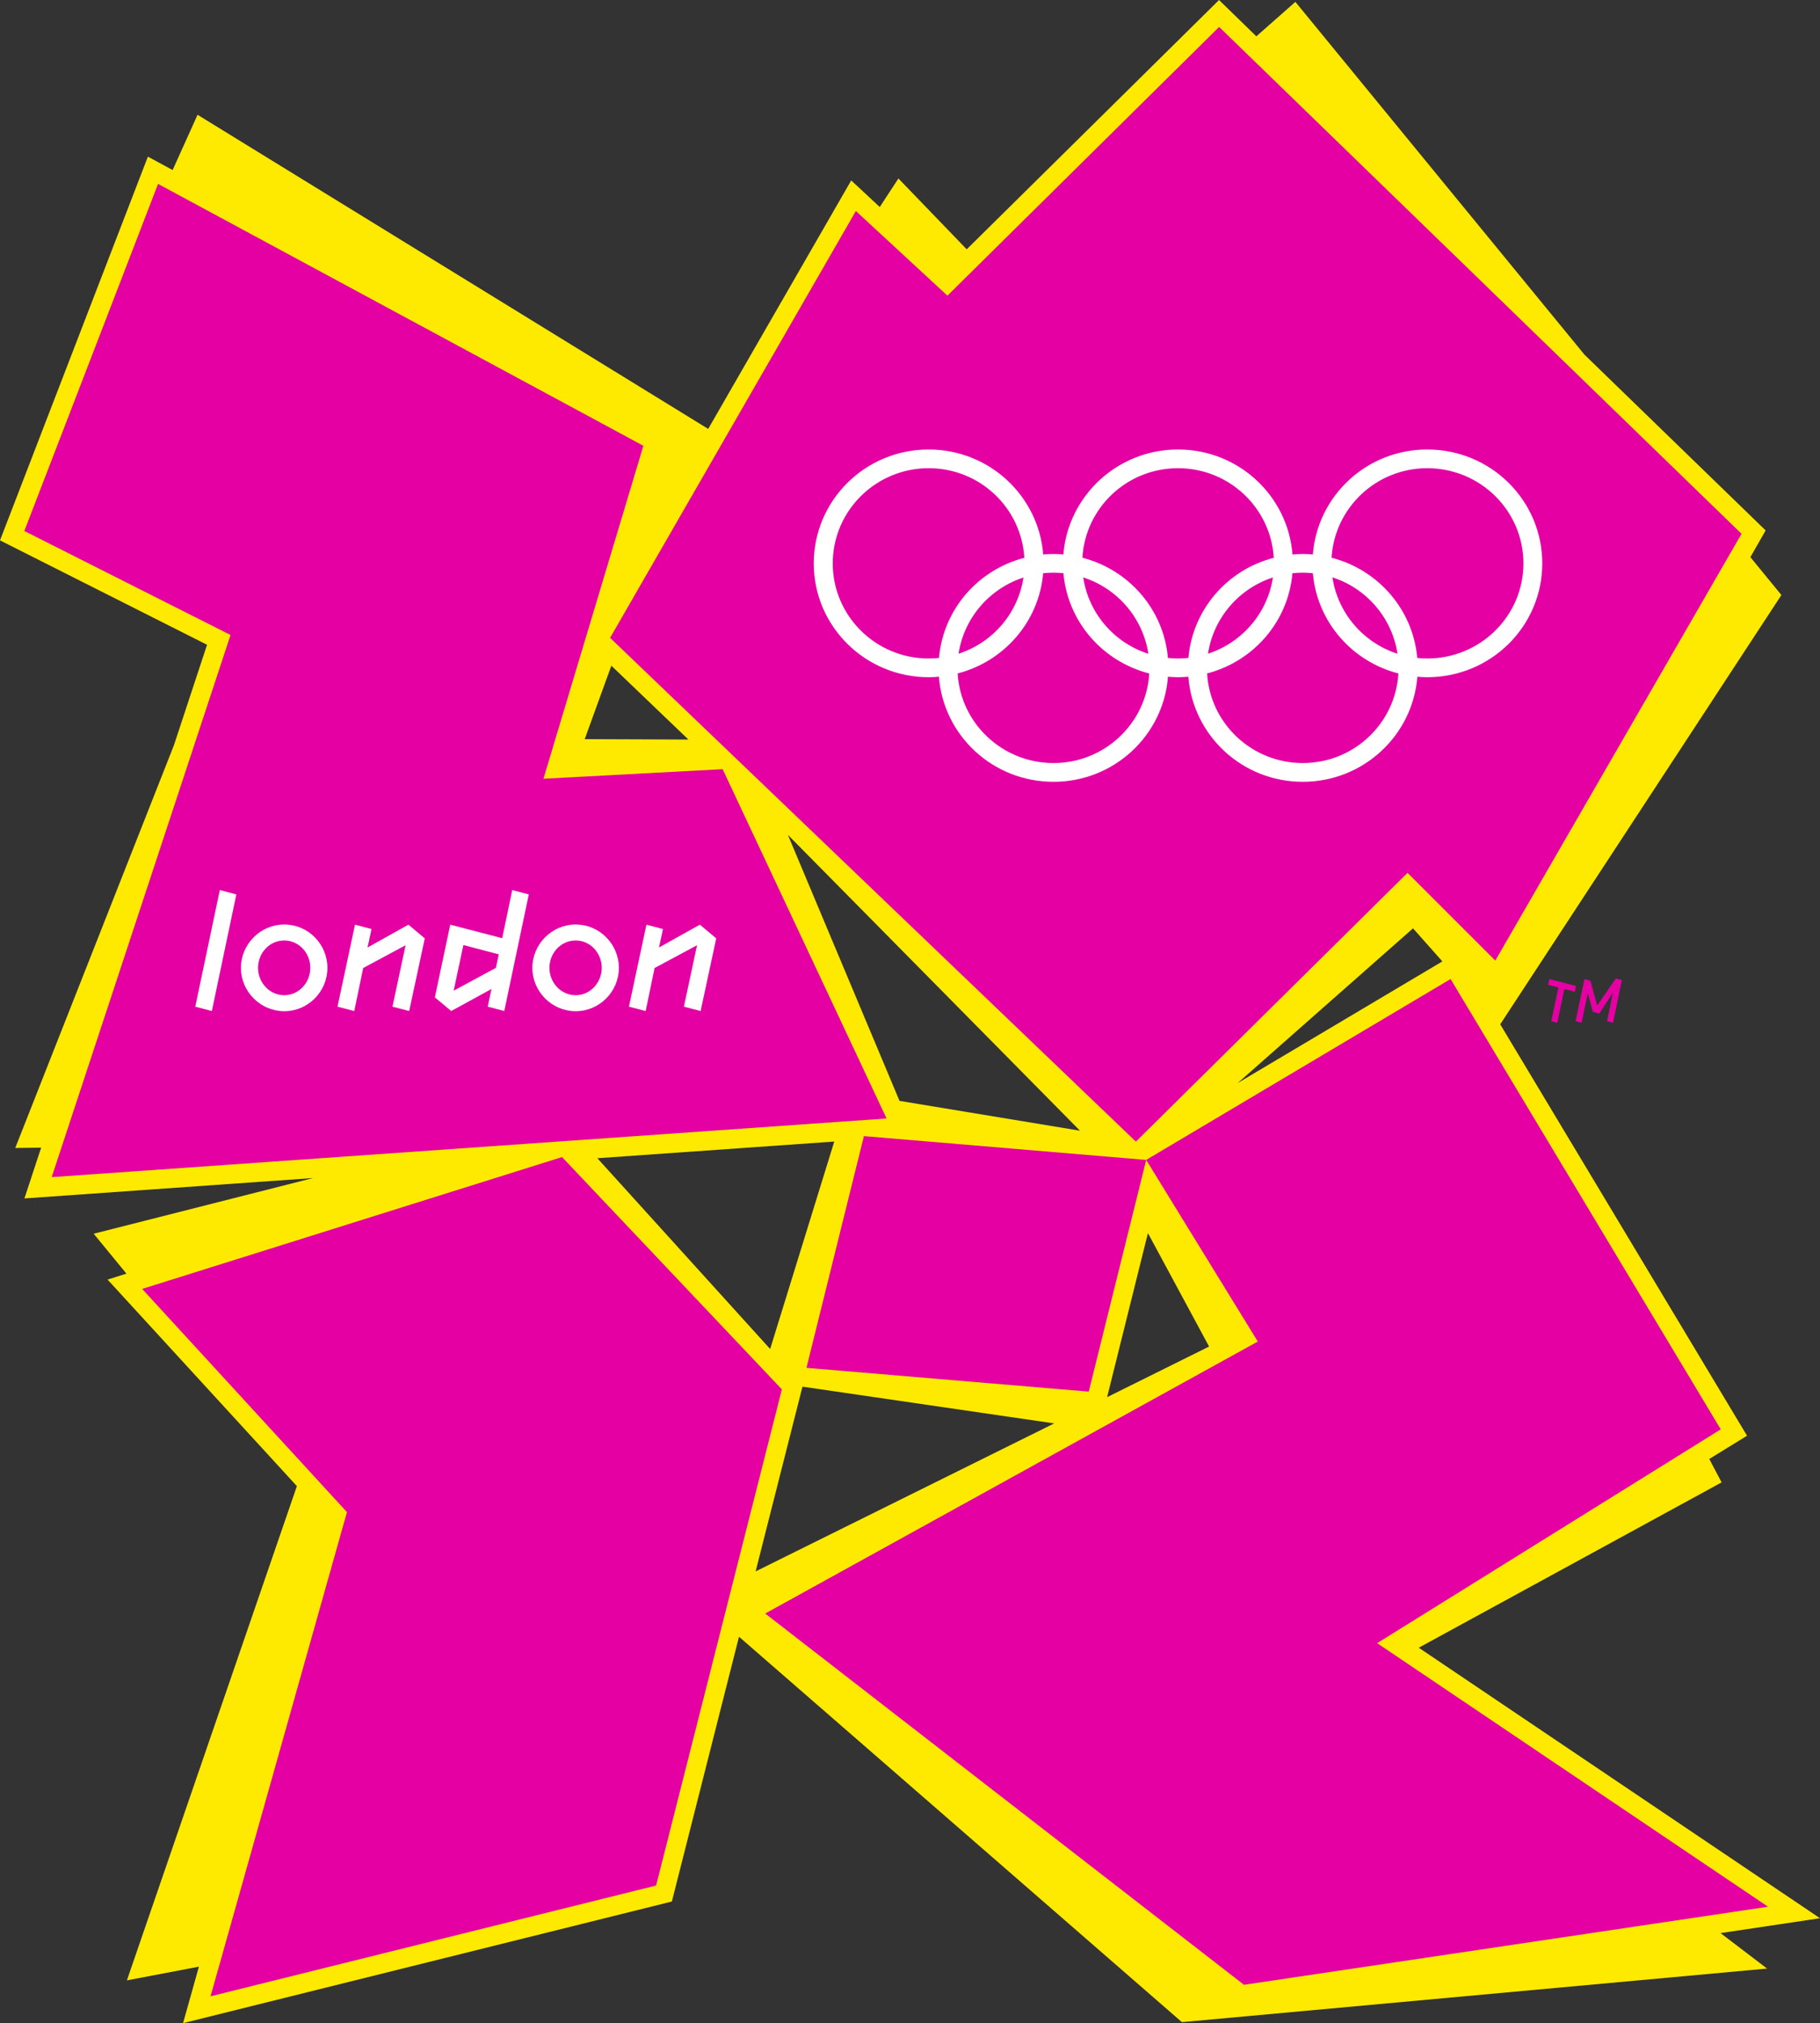 <?xml version="1.0" encoding="UTF-8" standalone="no"?>
<svg
   xmlns:dc="http://purl.org/dc/elements/1.1/"
   xmlns:cc="http://creativecommons.org/ns#"
   xmlns:rdf="http://www.w3.org/1999/02/22-rdf-syntax-ns#"
   xmlns:svg="http://www.w3.org/2000/svg"
   xmlns="http://www.w3.org/2000/svg"
   xmlns:sodipodi="http://sodipodi.sourceforge.net/DTD/sodipodi-0.dtd"
   xmlns:inkscape="http://www.inkscape.org/namespaces/inkscape"
   version="1.1"
   id="svg2848"
   inkscape:version="1.0.2-2 (e86c870879, 2021-01-15)"
   sodipodi:version="0.32"
   x="0px"
   y="0px"
   width="364.925"
   height="405.534"
   viewBox="0 0 364.925 405.534"
   xml:space="preserve"
   sodipodi:docname="2012_Summer_Olympics.svg"
   inkscape:export-filename="C:\Users\tjdru\OneDrive\Pictures\Logos\Other\london2012logo.png"
   inkscape:export-xdpi="236.72462"
   inkscape:export-ydpi="236.72462"><rect x="0" y="0" width="364.925" height="405.534" fill="#333333" stroke="none"/><defs
   id="defs1983">
	
	
	
	

		
		
		
		
		
		
	
		
		
		
		
		
	
		
	
			
		
			
		
			
		
			
		
			
		
			
		
			
		
			
		
			
		
			
		
			
		</defs><sodipodi:namedview
   pagecolor="#ffffff"
   bordercolor="#666666"
   borderopacity="1"
   objecttolerance="10"
   gridtolerance="10"
   guidetolerance="10"
   inkscape:pageopacity="0"
   inkscape:pageshadow="2"
   inkscape:window-width="1366"
   inkscape:window-height="705"
   id="namedview1981"
   showgrid="false"
   inkscape:zoom="1"
   inkscape:cx="193.96157"
   inkscape:cy="143.89881"
   inkscape:window-x="-8"
   inkscape:window-y="-8"
   inkscape:window-maximized="1"
   inkscape:current-layer="layer2"
   showguides="false"
   inkscape:document-rotation="0" />
<style
   type="text/css"
   id="style1948">
	.st0{fill:#FEEA00;}
	.st1{fill:#E400A3;}
	.st2{fill:#FFFFFF;}
</style>

<g
   inkscape:groupmode="layer"
   id="layer2"
   inkscape:label="Layer 1"
   transform="translate(-211.915,-227.798)"><g
     id="g3187"><path
       sodipodi:nodetypes="ccccccccccccccccccccccc"
       inkscape:connector-curvature="0"
       id="path3059"
       d="m 535.912,423.92 -3.752,5.417 -1.347,-4.958 -1.206,-0.333 -1.776,8.443 1.199,0.333 1.258,-5.964 0.992,3.759 1.302,0.355 2.738,-4.196 -1.184,5.713 1.199,0.333 1.783,-8.569 z m -13.312,0.118 -0.289,1.162 2.064,0.54 -1.413,6.748 1.199,0.333 1.421,-6.778 2.087,0.54 0.274,-1.147 z"
       style="fill:#e400a3;fill-opacity:1;fill-rule:nonzero;stroke:none;stroke-width:3.868" /><path
       sodipodi:nodetypes="ccccccccccccccccccccccccccccccccccccccccccccccccccccccccccccccccc"
       d="m 495.238,413.883 5.884,6.626 -41.043,24.386 z m -61.34,93.973 8.185,-32.885 12.263,22.738 z m -61.081,-2.104 50.474,7.365 -59.87,29.666 z m -41.124,-45.789 47.499,-3.342 -12.854,41.584 z m 2.801,-98.727 15.454,14.804 -20.792,-0.085 z m 93.969,93.211 -36.188,-5.98 -22.382,-53.321 z m 148.377,157.854 -80.453,-54.222 60.725,-33.14 -2.476,-4.692 7.574,-4.661 -49.487,-82.465 56.377,-86.051 -6.22,-7.593 3.06,-5.358 -36.331,-35.236 -57.959,-70.709 -7.826,6.905 -7.481,-7.28 -50.594,49.975 -13.69,-14.201 -3.745,5.721 -5.725,-5.327 -28.676,49.805 -102.386,-62.965 -4.998,11.079 -4.959,-2.688 -29.654,76.918 41.515,20.928 -6.654,20.166 -31.805,80.701 5.195,-0.07 -3.354,10.181 57.882,-4.089 -43.994,11.164 6.561,8 -3.779,1.191 37.96,41.399 -34.084,99.071 14.44,-2.747 -3.18,11.323 98.011,-24.382 13.462,-53.073 88.805,77.254 117.334,-10.738 -9.33,-7.11 z"
       style="fill:#feea00;fill-opacity:1;fill-rule:nonzero;stroke:none;stroke-width:3.868"
       id="path3067"
       inkscape:connector-curvature="0" /><path
       inkscape:connector-curvature="0"
       id="path3071"
       d="m 456.363,233.199 -54.479,53.865 -18.363,-16.969 -49.277,85.559 105.426,100.979 54.467,-53.875 17.598,17.59 49.371,-85.551 z m -212.758,31.465 -26.812,69.57 41.346,20.848 -35.859,108.668 167.396,-11.756 -32.865,-70.016 -35.932,1.918 20.037,-66.74 z m 259.162,159.379 -61.031,36.258 22.379,36.408 -98.77,54.518 96,74.418 105.078,-15.65 -78.379,-52.83 68.895,-42.857 z m -61.031,36.258 -56.598,-4.771 -11.52,46.451 56.602,4.762 z m -117.129,-0.572 -84.184,26.43 41.059,44.74 -27.352,97.053 89.338,-22.205 25.217,-99.453 z"
       style="fill:#e400a3;fill-opacity:1;fill-rule:nonzero;stroke:none;stroke-width:3.868"
       sodipodi:nodetypes="ccccccccccccccccccccccccccccccccccccccc" /><path
       id="path3093"
       style="fill:#ffffff;fill-opacity:1;fill-rule:nonzero;stroke:none;stroke-width:3.868"
       d="m 255.991,406.206 -4.921,23.375 3.322,0.873 4.913,-23.368 z m 58.635,0 -2.02,9.649 -10.411,-2.708 -3.086,14.57 3.278,2.738 8.08,-4.418 -0.762,3.537 3.322,0.881 4.913,-23.368 z m -45.708,6.904 c -4.766,0 -8.695,3.929 -8.695,8.695 0,4.766 3.929,8.687 8.695,8.687 4.766,0 8.65,-3.921 8.65,-8.687 0,-4.766 -3.884,-8.695 -8.65,-8.695 z m 58.428,0 c -4.766,0 -8.687,3.929 -8.687,8.695 0,4.766 3.921,8.687 8.687,8.687 4.766,0 8.658,-3.921 8.658,-8.687 0,-4.766 -3.892,-8.695 -8.658,-8.695 z m -44.25,0.037 -3.507,16.435 3.359,0.873 1.791,-8.621 8.502,-4.566 -2.634,12.313 3.352,0.873 3.13,-14.562 -3.278,-2.745 -8.199,4.573 0.799,-3.7 z m 58.435,0 -3.507,16.435 3.352,0.873 1.791,-8.621 8.51,-4.566 -2.634,12.313 3.352,0.873 3.13,-14.562 -3.278,-2.745 -8.199,4.573 0.799,-3.7 z m -72.613,3.167 c 2.936,0 5.217,2.516 5.217,5.491 0,2.936 -2.281,5.483 -5.217,5.483 -2.936,0 -5.261,-2.508 -5.261,-5.483 0,-2.975 2.286,-5.491 5.261,-5.491 z m 58.428,0 c 2.936,0 5.224,2.516 5.224,5.491 0,2.936 -2.288,5.483 -5.224,5.483 -2.936,0 -5.261,-2.508 -5.261,-5.483 0,-2.975 2.286,-5.491 5.261,-5.491 z m -22.517,0.91 7.089,1.872 -0.57,2.708 -8.465,4.573 z"
       sodipodi:nodetypes="cccccccccccccccccccccccccccccccccccccccccccccccccccccccccccccccc" /><path
       sodipodi:nodetypes="cccccccccccccccccccccccccccccccccccccccccccccccccccccccccccccccccc"
       inkscape:connector-curvature="0"
       d="m 473.13,342.59 c -0.703,0 -1.395,0.042 -2.072,0.115 -0.839,9.72 -7.823,17.678 -17.108,20.077 0.576,9.996 8.936,17.967 19.179,17.967 10.27,0 18.592,-7.966 19.175,-17.959 -9.296,-2.388 -16.311,-10.354 -17.15,-20.093 -0.665,-0.069 -1.337,-0.108 -2.025,-0.108 z m 5.775,-2.995 c 9.284,2.38 16.331,10.335 17.181,20.089 0.665,0.073 1.33,0.112 2.002,0.112 10.649,0 19.288,-8.547 19.288,-19.058 0,-10.535 -8.639,-19.089 -19.288,-19.089 -10.235,-4e-5 -18.58,7.943 -19.183,17.947 z m -24.772,19.235 c 6.811,-2.222 11.928,-8.101 13.01,-15.283 -6.803,2.215 -11.913,8.093 -13.01,15.283 z m 41.973,4.614 c -0.912,11.784 -10.85,21.065 -22.975,21.065 -12.141,0 -22.043,-9.281 -22.944,-21.069 -0.68,0.062 -1.364,0.104 -2.068,0.104 -0.673,0 -1.341,-0.042 -2.01,-0.1 -0.908,11.784 -10.823,21.065 -22.96,21.065 -12.164,0 -22.074,-9.281 -22.975,-21.065 -0.676,0.058 -1.361,0.1 -2.056,0.1 -12.724,0 -23.037,-10.212 -23.037,-22.807 0,-12.619 10.312,-22.838 23.037,-22.838 12.117,0 22.047,9.27 22.971,21.046 0.68,-0.058 1.364,-0.104 2.06,-0.104 0.669,0 1.326,0.046 1.983,0.1 0.932,-11.777 10.873,-21.042 22.987,-21.042 12.129,0 22.032,9.27 22.952,21.046 0.676,-0.058 1.368,-0.104 2.06,-0.104 0.684,0 1.353,0.046 2.022,0.104 0.916,-11.776 10.803,-21.046 22.936,-21.046 12.767,0 23.064,10.219 23.064,22.838 0,12.595 -10.297,22.807 -23.064,22.807 -0.669,0 -1.326,-0.042 -1.983,-0.1 z m -17.026,-19.916 c 1.078,7.205 6.215,13.107 13.045,15.314 -1.09,-7.213 -6.223,-13.114 -13.045,-15.314 z m -74.966,15.31 c 6.822,-2.215 11.936,-8.093 13.014,-15.279 -6.807,2.222 -11.92,8.093 -13.014,15.279 z m -5.995,-37.19 c -10.606,0 -19.23,8.555 -19.23,19.089 0,10.512 8.623,19.058 19.23,19.058 0.703,0 1.391,-0.046 2.072,-0.115 0.854,-9.731 7.827,-17.671 17.111,-20.07 -0.588,-10.012 -8.921,-17.963 -19.183,-17.963 z m 30.995,21.892 c 1.071,7.205 6.2,13.107 13.057,15.31 -1.094,-7.209 -6.231,-13.107 -13.057,-15.31 z m 19.005,-21.892 c -10.255,0 -18.584,7.947 -19.175,17.947 9.288,2.384 16.3,10.339 17.154,20.089 0.665,0.073 1.345,0.112 2.022,0.112 0.703,0 1.399,-0.046 2.079,-0.119 0.858,-9.739 7.843,-17.682 17.119,-20.07 -0.595,-10.008 -8.963,-17.959 -19.199,-17.959 z m -24.969,20.943 c -0.7,0 -1.391,0.038 -2.072,0.112 -0.843,9.727 -7.846,17.686 -17.146,20.081 0.58,9.996 8.96,17.967 19.218,17.967 10.239,0 18.615,-7.966 19.199,-17.955 -9.327,-2.384 -16.365,-10.358 -17.208,-20.1 -0.653,-0.065 -1.318,-0.104 -1.991,-0.104 z"
       style="fill:#ffffff;fill-opacity:1;fill-rule:nonzero;stroke:none;stroke-width:0.76;stroke-miterlimit:4;stroke-dasharray:none;stroke-opacity:1"
       id="path3488" /></g></g></svg>
